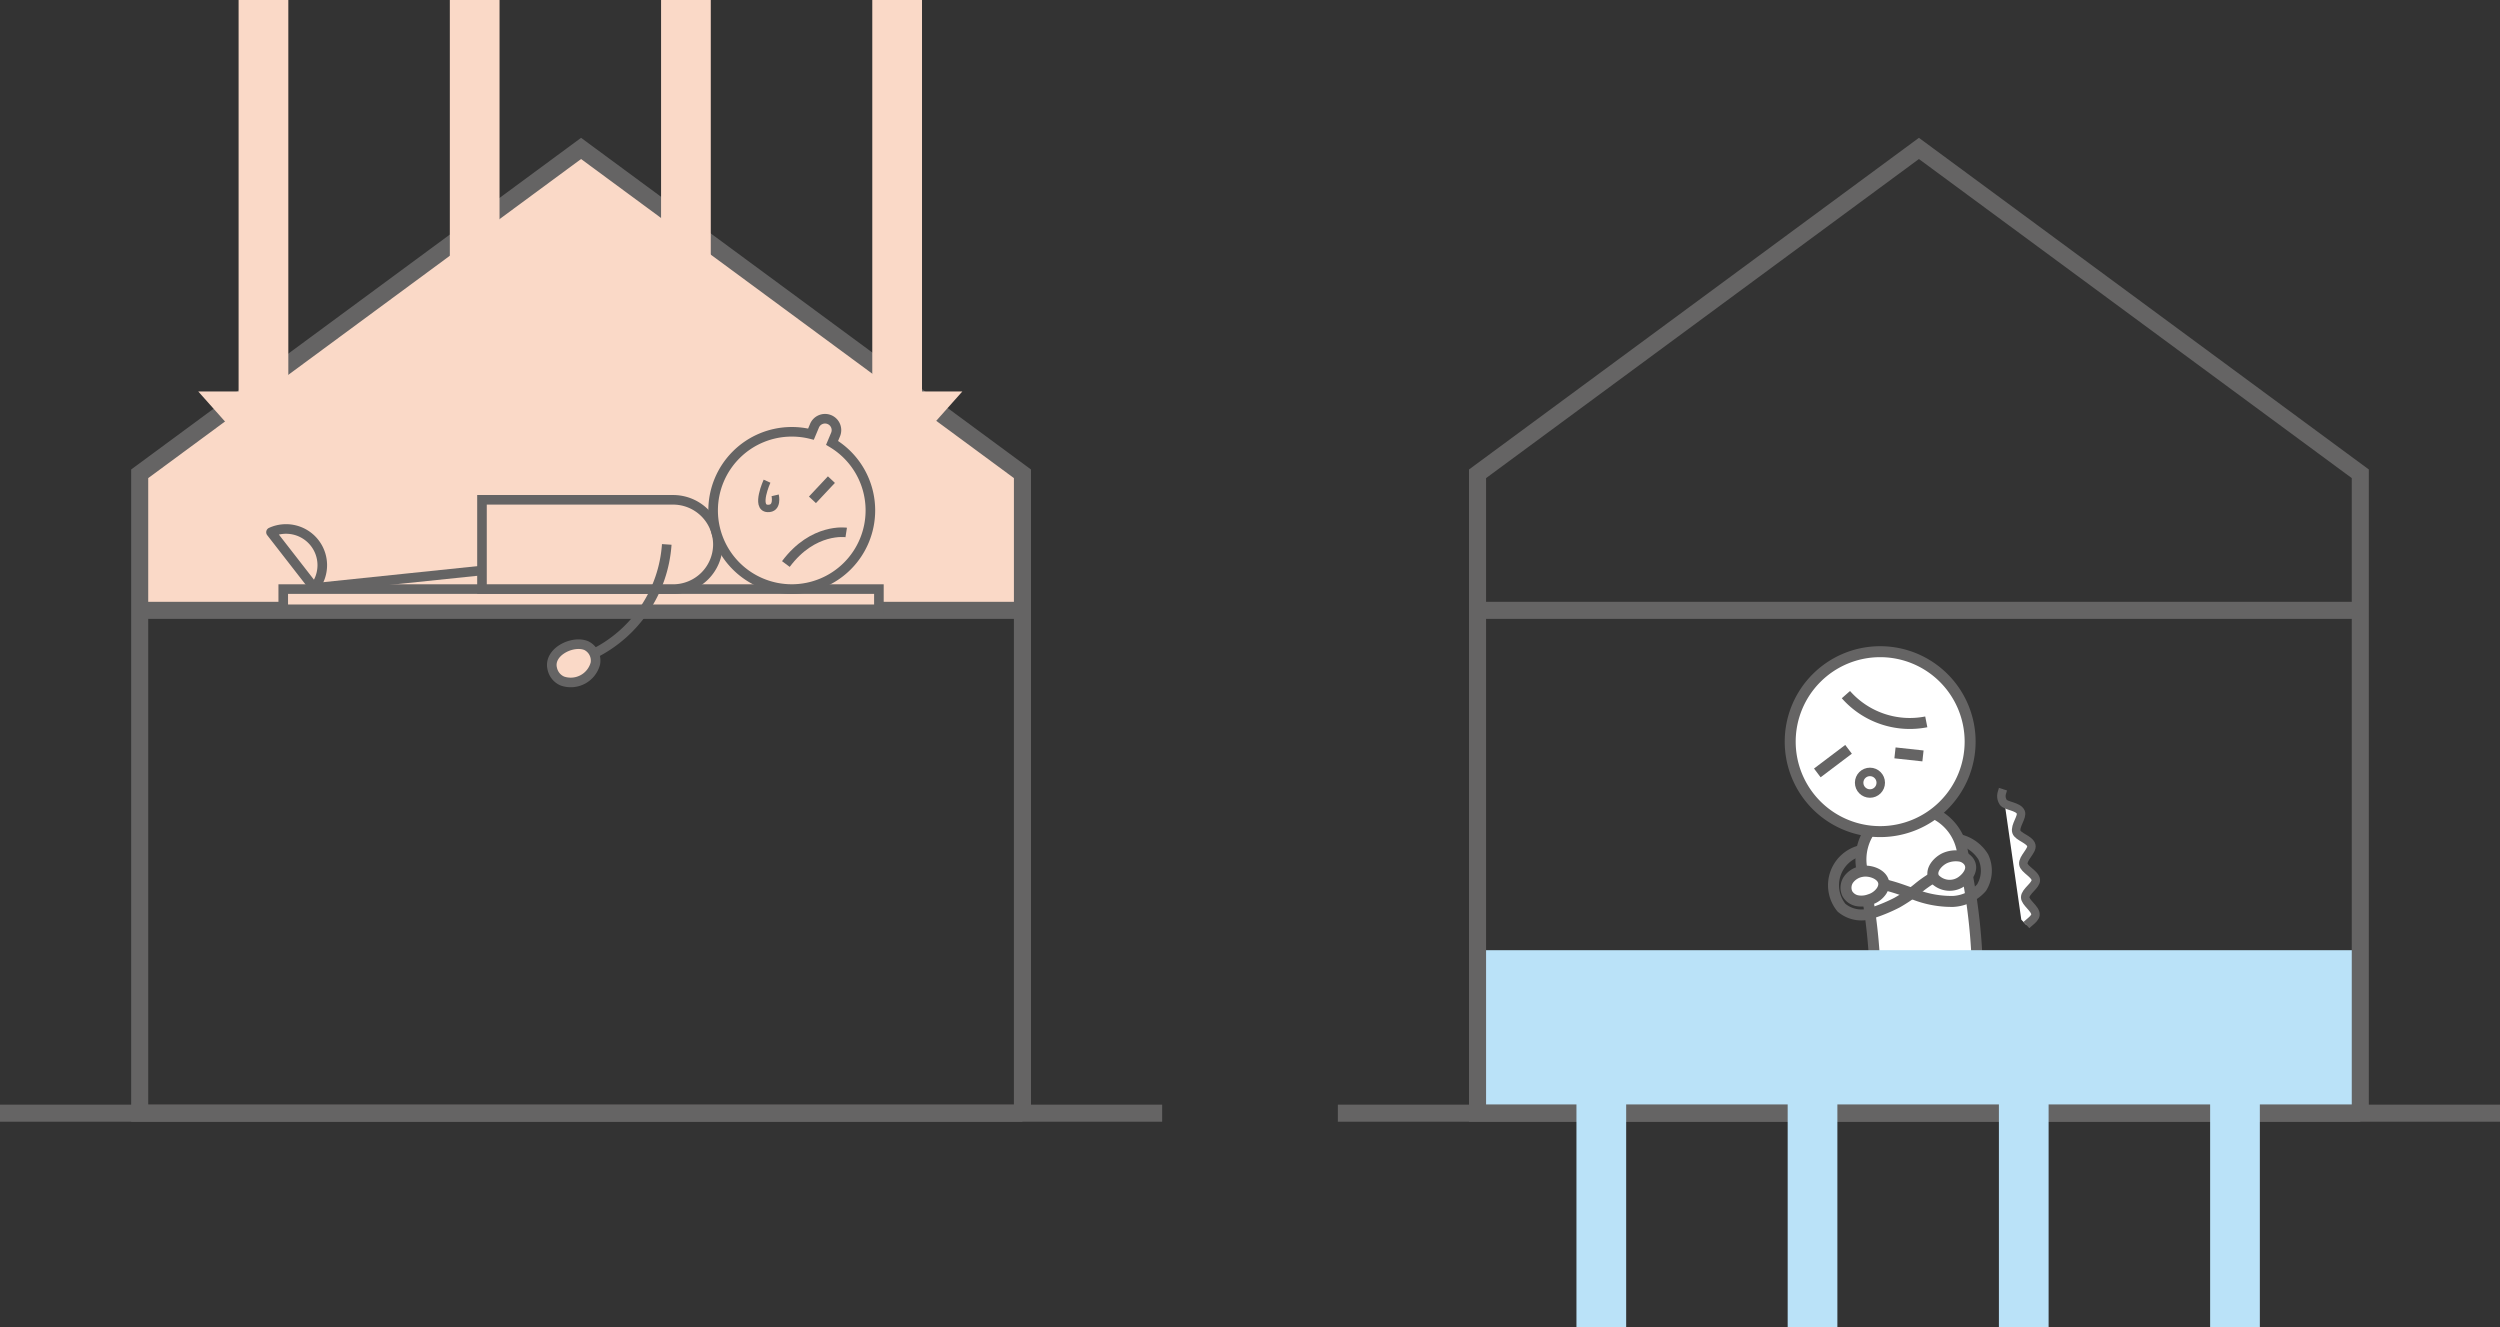 <svg xmlns="http://www.w3.org/2000/svg" xmlns:xlink="http://www.w3.org/1999/xlink" width="213.288" height="113.22" viewBox="0 0 213.288 113.22">
  <rect x="0" y="0" width="213.288" height="113.22" fill="#333333" stroke="none"/>
  <defs>
    <clipPath id="clip-path">
      <path id="パス_919" data-name="パス 919" d="M-1155.329,1202.233l1.619.517,3.031,2.652,1.309,7.888-2.48,1.412-1.24-1.309-1.584-4.478Z" fill="none"/>
    </clipPath>
  </defs>
  <g id="グループ_68" data-name="グループ 68" transform="translate(1325.284 -1135.201)">
    <path id="パス_907" data-name="パス 907" d="M-1313.366,1187.24v-11.618l37.656-27.758,37.656,27.758v11.618Z" fill="#fad9c7" style="mix-blend-mode: multiply;isolation: isolate"/>
    <g id="グループ_57" data-name="グループ 57">
      <path id="パス_908" data-name="パス 908" d="M-1157.848,1207.924a4.369,4.369,0,0,0-4.908-3.722,4.369,4.369,0,0,0-3.723,4.908,48.219,48.219,0,0,1,1.19,11.356h8.712A50.453,50.453,0,0,0-1157.848,1207.924Z" fill="#fff" stroke="#656464" stroke-miterlimit="10" stroke-width="0.936"/>
      <path id="合体_1" data-name="合体 1" d="M-1164.877,1190.8a7.675,7.675,0,0,1,7.675,7.675,7.675,7.675,0,0,1-7.675,7.675,7.675,7.675,0,0,1-7.675-7.675A7.675,7.675,0,0,1-1164.877,1190.8Z" fill="#fff" stroke="#656464" stroke-linecap="round" stroke-miterlimit="10" stroke-width="0.936"/>
      <path id="パス_909" data-name="パス 909" d="M-1167.8,1194.463a7.269,7.269,0,0,0,6.857,2.324" fill="#fff" stroke="#656464" stroke-miterlimit="10" stroke-width="0.936"/>
      <circle id="楕円形_2" data-name="楕円形 2" cx="0.922" cy="0.922" r="0.922" transform="translate(-1166.671 1201.057)" fill="#fff" stroke="#656464" stroke-linecap="round" stroke-miterlimit="10" stroke-width="0.723"/>
      <line id="線_2" data-name="線 2" y1="2.012" x2="2.664" transform="translate(-1170.239 1199.13)" fill="#fff" stroke="#656464" stroke-miterlimit="10" stroke-width="0.936"/>
      <line id="線_3" data-name="線 3" x2="2.388" y2="0.26" transform="translate(-1163.613 1199.433)" fill="#fff" stroke="#656464" stroke-miterlimit="10" stroke-width="0.936"/>
      <path id="パス_910" data-name="パス 910" d="M-1158.1,1206.844a3.268,3.268,0,0,1,2.024,1.472,2.762,2.762,0,0,1-.15,2.612,3.47,3.47,0,0,1-2.417,1.178,8.715,8.715,0,0,1-3.5-.677c-.667-.233-1.331-.486-2.014-.661a3.415,3.415,0,0,0-1.928-.112" fill="none" stroke="#656464" stroke-miterlimit="10" stroke-width="0.936"/>
      <path id="パス_911" data-name="パス 911" d="M-1166.652,1207.807a3.035,3.035,0,0,0-1.523,4.836,2.644,2.644,0,0,0,2.724.411,14.036,14.036,0,0,0,2.006-.842,12.583,12.583,0,0,0,1.784-1.218,9.636,9.636,0,0,1,2.559-1.538" fill="none" stroke="#656464" stroke-miterlimit="10" stroke-width="0.936"/>
      <path id="パス_912" data-name="パス 912" d="M-1166.463,1209.552a1.752,1.752,0,0,0-1.091.66,1.209,1.209,0,0,0-.123,1.235,1.241,1.241,0,0,0,.85.6,2.013,2.013,0,0,0,1.061-.1,1.874,1.874,0,0,0,1.014-.743C-1164.053,1210.072-1165.5,1209.36-1166.463,1209.552Z" fill="#fff" stroke="#656464" stroke-miterlimit="10" stroke-width="0.936"/>
      <path id="パス_913" data-name="パス 913" d="M-1158.151,1208.231a2.312,2.312,0,0,0-1.15.156c-.618.256-1.387,1.069-.956,1.761a1.761,1.761,0,0,0,2.392.211c.515-.392.976-1.076.529-1.686A1.176,1.176,0,0,0-1158.151,1208.231Z" fill="#fff" stroke="#656464" stroke-miterlimit="10" stroke-width="0.936"/>
      <path id="パス_914" data-name="パス 914" d="M-1158.93,1220.466c-1.477.769-3.677,2.662-4.259,4.222a2.231,2.231,0,0,0-.049,1.738,1.816,1.816,0,0,0,1.485.925,3.807,3.807,0,0,0,1.776-.351,9.946,9.946,0,0,0,3.766-3.038" fill="none" stroke="#656464" stroke-miterlimit="10" stroke-width="0.936"/>
      <path id="パス_915" data-name="パス 915" d="M-1163.2,1220.466c-1.477.769-3.716,2.157-4.3,3.717a2.24,2.24,0,0,0-.049,1.738,1.823,1.823,0,0,0,1.486.926,3.822,3.822,0,0,0,1.776-.352" fill="none" stroke="#656464" stroke-miterlimit="10" stroke-width="0.936"/>
      <path id="パス_916" data-name="パス 916" d="M-1157.7,1223.291a2.165,2.165,0,0,0,2.656.4,2.165,2.165,0,0,0,1-2.493Z" fill="#fff" stroke="#656464" stroke-miterlimit="10" stroke-width="0.936"/>
      <g id="グループ_56" data-name="グループ 56">
        <g id="グループ_55" data-name="グループ 55" clip-path="url(#clip-path)">
          <g id="グループ_54" data-name="グループ 54">
            <path id="パス_917" data-name="パス 917" d="M-1154.521,1201.894c.523.5-.345.949.137,1.741.21.345,1.271.338,1.5.85.176.4-.53,1.18-.37,1.686.134.428,1.167.655,1.275,1.162.1.445-.748,1.08-.683,1.588.059.455,1.038.851,1.066,1.358.025.462-.9.966-.909,1.472-.005.465.914.987.878,1.49-.033.466-1.014.858-1.076,1.358" fill="#fff"/>
            <path id="パス_918" data-name="パス 918" d="M-1154.521,1201.894c.523.5-.345.949.137,1.741.21.345,1.271.338,1.5.85.176.4-.53,1.18-.37,1.686.134.428,1.167.655,1.275,1.162.1.445-.748,1.08-.683,1.588.059.455,1.038.851,1.066,1.358.025.462-.9.966-.909,1.472-.005.465.914.987.878,1.49-.033.466-1.014.858-1.076,1.358" fill="none" stroke="#656464" stroke-linecap="round" stroke-miterlimit="10" stroke-width="0.723"/>
          </g>
        </g>
      </g>
    </g>
    <rect id="長方形_32" data-name="長方形 32" width="75.313" height="13.905" transform="translate(-1199.227 1216.267)" fill="#bae2f8" style="mix-blend-mode: multiply;isolation: isolate"/>
    <path id="パス_920" data-name="パス 920" d="M-1123.914,1230.172h-75.313v-54.55l37.656-27.758,37.656,27.758v54.55Z" fill="none" stroke="#656464" stroke-miterlimit="10" stroke-width="1.456"/>
    <line id="線_4" data-name="線 4" x2="99.15" transform="translate(-1211.145 1230.172)" fill="none" stroke="#656464" stroke-miterlimit="10" stroke-width="1.456"/>
    <line id="線_5" data-name="線 5" x2="75.313" transform="translate(-1199.227 1187.273)" fill="none" stroke="#656464" stroke-miterlimit="10" stroke-width="1.456"/>
    <g id="グループ_58" data-name="グループ 58" style="mix-blend-mode: multiply;isolation: isolate">
      <path id="合体_2" data-name="合体 2" d="M-1190.789,1248.421V1226.6h-3.442l5.562-6.25,5.563,6.25h-3.442v21.821Z" fill="#bae2f8"/>
    </g>
    <g id="グループ_59" data-name="グループ 59" style="mix-blend-mode: multiply;isolation: isolate">
      <path id="合体_3" data-name="合体 3" d="M-1172.768,1248.421V1226.6h-3.443l5.563-6.25,5.563,6.25h-3.443v21.821Z" fill="#bae2f8"/>
    </g>
    <g id="グループ_60" data-name="グループ 60" style="mix-blend-mode: multiply;isolation: isolate">
      <path id="合体_4" data-name="合体 4" d="M-1154.747,1248.421V1226.6h-3.443l5.563-6.25,5.563,6.25h-3.443v21.821Z" fill="#bae2f8"/>
    </g>
    <g id="グループ_61" data-name="グループ 61" style="mix-blend-mode: multiply;isolation: isolate">
      <path id="合体_5" data-name="合体 5" d="M-1136.726,1248.421V1226.6h-3.443l5.563-6.25,5.563,6.25h-3.442v21.821Z" fill="#bae2f8"/>
    </g>
    <path id="パス_925" data-name="パス 925" d="M-1238.053,1230.172h-75.313v-54.55l37.656-27.758,37.656,27.758v54.55Z" fill="none" stroke="#656464" stroke-miterlimit="10" stroke-width="1.456"/>
    <line id="線_6" data-name="線 6" x2="99.15" transform="translate(-1325.284 1230.172)" fill="none" stroke="#656464" stroke-miterlimit="10" stroke-width="1.456"/>
    <line id="線_7" data-name="線 7" x2="75.313" transform="translate(-1313.366 1187.273)" fill="none" stroke="#656464" stroke-miterlimit="10" stroke-width="1.456"/>
    <g id="グループ_62" data-name="グループ 62" style="mix-blend-mode: multiply;isolation: isolate">
      <path id="合体_6" data-name="合体 6" d="M-1254.307,1168.6h3.442v-33.4h4.242v33.4h3.442l-5.562,6.249Z" fill="#fad9c7"/>
    </g>
    <g id="グループ_63" data-name="グループ 63" style="mix-blend-mode: multiply;isolation: isolate">
      <path id="合体_7" data-name="合体 7" d="M-1272.328,1168.6h3.443v-33.4h4.241v33.4h3.443l-5.563,6.249Z" fill="#fad9c7"/>
    </g>
    <g id="グループ_64" data-name="グループ 64" style="mix-blend-mode: multiply;isolation: isolate">
      <path id="合体_8" data-name="合体 8" d="M-1290.349,1168.6h3.443v-33.4h4.241v33.4h3.443l-5.563,6.249Z" fill="#fad9c7"/>
    </g>
    <g id="グループ_65" data-name="グループ 65" style="mix-blend-mode: multiply;isolation: isolate">
      <path id="合体_9" data-name="合体 9" d="M-1308.37,1168.6h3.442v-33.4h4.242v33.4h3.443l-5.563,6.249Z" fill="#fad9c7"/>
    </g>
    <g id="グループ_67" data-name="グループ 67">
      <rect id="長方形_41" data-name="長方形 41" width="50.819" height="1.723" transform="translate(-1301.119 1185.459)" fill="#fad9c7" stroke="#656464" stroke-miterlimit="10" stroke-width="0.818"/>
      <g id="グループ_66" data-name="グループ 66">
        <line id="線_8" data-name="線 8" x1="15.827" y2="1.646" transform="translate(-1298.472 1183.714)" fill="#fff" stroke="#656464" stroke-linejoin="round" stroke-width="0.818"/>
        <path id="パス_930" data-name="パス 930" d="M-1298.472,1185.359a3.091,3.091,0,0,0,.033-3.835,3.093,3.093,0,0,0-3.725-.915Z" fill="#fad9c7" stroke="#656464" stroke-linejoin="round" stroke-width="0.818"/>
        <path id="パス_931" data-name="パス 931" d="M-1264.036,1181.651a3.82,3.82,0,0,0-3.808-3.808h-16.32v7.616h16.32A3.819,3.819,0,0,0-1264.036,1181.651Z" fill="#fad9c7" stroke="#656464" stroke-miterlimit="10" stroke-width="0.818"/>
      </g>
      <path id="合体_11" data-name="合体 11" d="M-1264.444,1178.75a6.71,6.71,0,0,1,6.709-6.71,6.725,6.725,0,0,1,1.639.2l.3-.714a.975.975,0,0,1,1.273-.527.974.974,0,0,1,.527,1.273l-.3.714a6.706,6.706,0,0,1,3.269,5.762,6.709,6.709,0,0,1-6.709,6.709A6.71,6.71,0,0,1-1264.444,1178.75Z" fill="#fad9c7" stroke="#656464" stroke-miterlimit="10" stroke-width="0.818"/>
      <path id="パス_932" data-name="パス 932" d="M-1253.089,1180.628s-2.813-.434-5.148,2.693" fill="none" stroke="#656464" stroke-miterlimit="10" stroke-width="0.818"/>
      <line id="線_9" data-name="線 9" x1="1.619" y2="1.725" transform="translate(-1255.971 1176.12)" fill="none" stroke="#656464" stroke-miterlimit="10" stroke-width="0.818"/>
      <path id="パス_933" data-name="パス 933" d="M-1259.845,1176.253s-1.023,2.261.042,2.325c.926.055.652-1.117.652-1.117" fill="none" stroke="#656464" stroke-miterlimit="10" stroke-width="0.632"/>
      <path id="パス_934" data-name="パス 934" d="M-1268.4,1181.648a11.262,11.262,0,0,1-6.185,9.3" fill="none" stroke="#656464" stroke-linejoin="round" stroke-width="0.818"/>
      <path id="パス_935" data-name="パス 935" d="M-1277.29,1193.309a2.174,2.174,0,0,0,2.8-1.5,1.422,1.422,0,0,0-.775-1.527c-1.161-.487-3.269.543-2.9,1.98A1.468,1.468,0,0,0-1277.29,1193.309Z" fill="#fad9c7" stroke="#656464" stroke-linejoin="round" stroke-width="0.818"/>
    </g>
  </g>
</svg>
